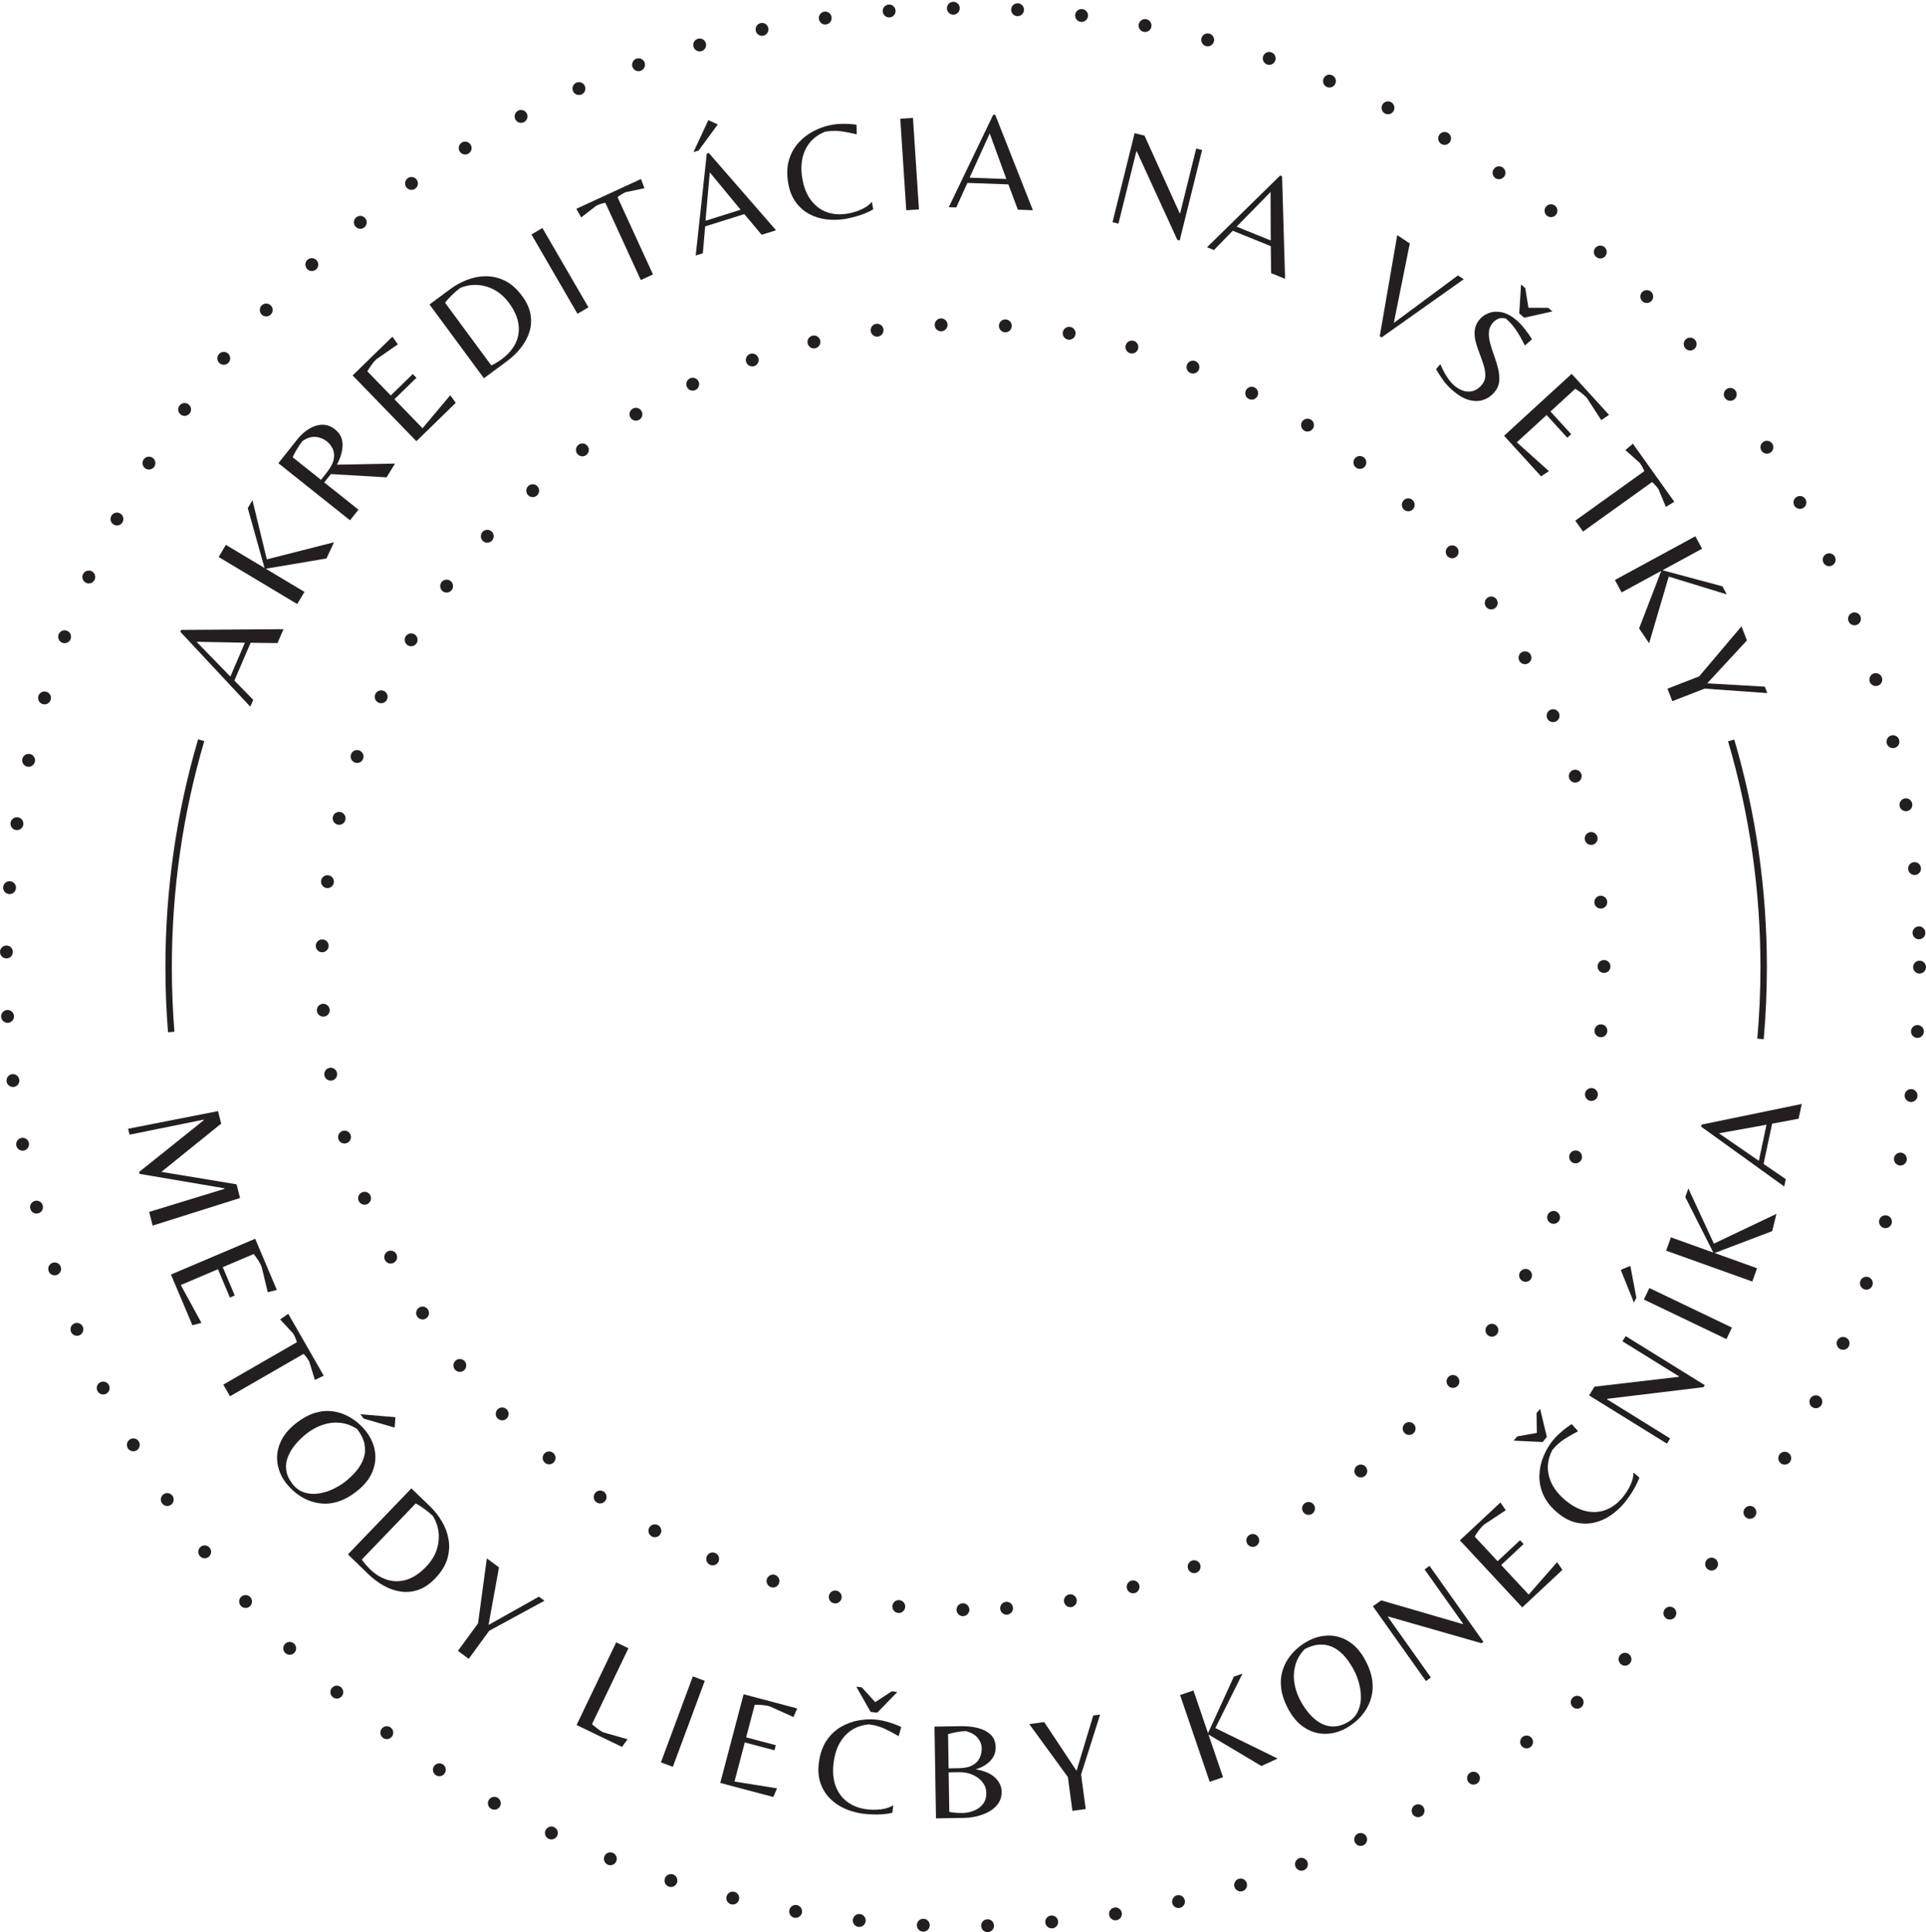 <svg width="305" height="306" viewBox="0 0 305 306" fill="none" xmlns="http://www.w3.org/2000/svg">
<path d="M39.634 111.922L28.562 100.062L28.689 99.761L44.892 99.644L43.95 101.843L39.685 101.798L37.119 107.783L40.102 110.835L39.634 111.922ZM36.483 107.151L38.779 101.787L31.123 101.644L36.483 107.151Z" fill="#231F20"/>
<path d="M51.703 88.443L42.087 90.071L48.211 93.74L47.066 95.664L34.625 88.213L35.77 86.289L41.894 89.958L39.237 80.467L39.98 79.222L42.255 88.586L52.894 85.881L51.703 88.438V88.443Z" fill="#231F20"/>
<path d="M61.212 75.599L52.395 75.083L51.347 76.405L56.763 80.717L55.429 82.401L44.083 73.364L47.025 69.653C47.615 68.909 48.257 68.327 48.954 67.908C49.647 67.49 50.349 67.275 51.057 67.27C51.759 67.26 52.431 67.51 53.057 68.01C53.867 68.659 54.269 69.48 54.248 70.475C54.233 71.47 53.933 72.511 53.352 73.598L62.556 73.415L61.217 75.599H61.212ZM50.833 75.997L51.703 74.894C52.365 74.058 52.752 73.323 52.859 72.69C52.965 72.057 52.904 71.506 52.67 71.042C52.436 70.577 52.115 70.179 51.718 69.863C51.662 69.817 51.52 69.73 51.301 69.597C51.077 69.47 50.792 69.358 50.446 69.266C50.1 69.174 49.703 69.164 49.265 69.235C48.827 69.306 48.364 69.521 47.875 69.878C47.61 70.21 47.33 70.623 47.03 71.123C46.73 71.623 46.501 72.052 46.343 72.414L50.833 75.992V75.997Z" fill="#231F20"/>
<path d="M65.941 69.878L55.842 59.458L62.138 53.324L63.004 54.533L59.608 56.891C59.303 57.187 59.043 57.488 58.83 57.789C58.616 58.09 58.397 58.432 58.173 58.81L61.879 62.632L65.366 59.238L65.946 59.835L62.459 63.229L66.913 67.822L71.306 62.591L72.171 63.8L65.941 69.873V69.878Z" fill="#231F20"/>
<path d="M76.631 59.902L68.018 48.221L71.347 45.756C72.131 45.174 73.006 44.695 73.963 44.322C74.92 43.95 75.913 43.756 76.946 43.751C77.975 43.745 78.983 43.98 79.96 44.46C80.942 44.945 81.848 45.746 82.683 46.879C83.406 47.853 83.844 48.823 84.012 49.782C84.175 50.742 84.119 51.67 83.839 52.558C83.559 53.446 83.111 54.283 82.495 55.069C81.879 55.855 81.146 56.559 80.301 57.187L76.641 59.902H76.631ZM79.497 56.85C80.448 56.146 81.156 55.329 81.624 54.401C82.093 53.472 82.256 52.461 82.113 51.374C81.971 50.288 81.472 49.155 80.601 47.976C79.934 47.073 79.166 46.384 78.305 45.914C77.44 45.445 76.544 45.184 75.608 45.133C74.671 45.083 73.765 45.236 72.884 45.598C72.472 45.904 72.034 46.282 71.561 46.741C71.092 47.2 70.731 47.603 70.482 47.95L77.796 57.865C77.995 57.789 78.26 57.656 78.585 57.457C78.911 57.258 79.217 57.059 79.497 56.85Z" fill="#231F20"/>
<path d="M91.444 49.691L84.159 37.132L85.9 36.117L93.185 48.675L91.444 49.691Z" fill="#231F20"/>
<path d="M101.477 44.353L95.862 32.111C95.628 32.157 95.394 32.213 95.17 32.284C94.946 32.355 94.701 32.452 94.437 32.575L92.034 34.432L91.265 33.07L101.507 28.35L102.057 29.809L99.069 30.437C98.804 30.559 98.57 30.682 98.371 30.809C98.173 30.932 97.98 31.07 97.791 31.223L103.406 43.465L101.477 44.353Z" fill="#231F20"/>
<path d="M109.815 24.094L112.172 19.026L113.668 19.705L110.645 23.828L109.81 24.089L109.815 24.094ZM110.171 40.469L111.927 24.323L112.243 24.226L122.892 36.468L120.617 37.183L117.868 33.907L111.668 35.856L111.301 40.112L110.171 40.469ZM111.729 34.963L117.282 33.213L112.401 27.298L111.724 34.963H111.729Z" fill="#231F20"/>
<path d="M133.928 34.657C132.894 34.836 131.876 34.861 130.879 34.744C129.881 34.626 128.965 34.336 128.125 33.881C127.285 33.422 126.572 32.794 125.992 31.988C125.412 31.182 125.02 30.182 124.816 28.983C124.582 27.599 124.628 26.37 124.954 25.298C125.279 24.226 125.804 23.308 126.516 22.537C127.229 21.772 128.048 21.154 128.98 20.69C129.906 20.226 130.848 19.914 131.795 19.751C132.243 19.674 132.716 19.629 133.215 19.618C133.714 19.608 134.182 19.618 134.62 19.644C135.053 19.674 135.394 19.71 135.638 19.761L135.674 21.272C134.839 21.073 134.025 20.915 133.23 20.797C132.436 20.68 131.566 20.705 130.634 20.863C129.168 21.471 128.13 22.425 127.524 23.721C126.918 25.017 126.761 26.528 127.051 28.242C127.295 29.687 127.763 30.855 128.461 31.753C129.153 32.651 129.998 33.274 130.986 33.616C131.978 33.958 133.052 34.029 134.218 33.83C134.982 33.703 135.72 33.473 136.432 33.152C137.145 32.83 137.695 32.437 138.076 31.968L138.28 33.157C137.878 33.402 137.42 33.626 136.906 33.825C136.392 34.024 135.877 34.193 135.358 34.336C134.839 34.473 134.366 34.581 133.938 34.657H133.928Z" fill="#231F20"/>
<path d="M143.513 33.3L142.566 18.802L144.577 18.669L145.524 33.167L143.513 33.3Z" fill="#231F20"/>
<path d="M150.248 32.81L157.282 18.179L157.608 18.189L163.569 33.294L161.187 33.208L159.69 29.202L153.195 28.967L151.434 32.856L150.253 32.815L150.248 32.81ZM153.546 28.14L159.364 28.35L156.733 21.139L153.546 28.135V28.14Z" fill="#231F20"/>
<path d="M186.445 37.994L180.036 24.007L179.95 23.987L177.115 35.422L176.178 35.188L179.675 21.093L181.248 21.486L186.802 33.749L186.888 33.769L189.428 23.527L190.365 23.762L186.812 38.091L186.45 37.999L186.445 37.994Z" fill="#231F20"/>
<path d="M191.144 39.158L202.724 27.799L203.03 27.921L203.503 44.154L201.289 43.261L201.243 38.984L195.216 36.545L192.238 39.602L191.144 39.158ZM195.832 35.897L201.233 38.081L201.207 30.406L195.832 35.897Z" fill="#231F20"/>
<path d="M218.5 53.237L221.264 37.234L223.254 38.556L220.724 51.14L230.884 43.618L231.796 44.225L218.79 53.436L218.5 53.242V53.237Z" fill="#231F20"/>
<path d="M230.065 61.866C229.413 61.305 228.858 60.698 228.41 60.039C227.962 59.386 227.631 58.856 227.413 58.458L228.085 57.677C228.197 57.927 228.354 58.258 228.558 58.677C228.762 59.095 229.011 59.514 229.316 59.948C229.617 60.381 229.953 60.754 230.319 61.07C231.052 61.698 231.806 62.014 232.579 62.019C233.358 62.019 234.045 61.672 234.641 60.973C235.013 60.54 235.201 60.06 235.211 59.529C235.221 58.998 235.135 58.432 234.951 57.83C234.763 57.228 234.549 56.61 234.3 55.983C234.05 55.355 233.842 54.722 233.684 54.094C233.521 53.462 233.475 52.849 233.552 52.247C233.623 51.645 233.882 51.084 234.33 50.563C234.702 50.129 235.186 49.798 235.786 49.573C236.382 49.343 237.064 49.308 237.817 49.456C238.576 49.604 239.37 50.038 240.2 50.752C240.653 51.145 241.101 51.625 241.533 52.191C241.971 52.757 242.327 53.273 242.612 53.727L241.477 54.717C241.07 53.885 240.632 53.11 240.159 52.385C239.685 51.66 239.12 51.017 238.469 50.451C238.016 50.328 237.619 50.339 237.278 50.481C236.937 50.624 236.636 50.844 236.382 51.14C236 51.584 235.802 52.089 235.776 52.655C235.751 53.222 235.832 53.829 236.015 54.482C236.199 55.136 236.412 55.794 236.657 56.462C236.901 57.131 237.1 57.809 237.262 58.483C237.42 59.162 237.471 59.81 237.405 60.427C237.339 61.045 237.084 61.616 236.636 62.137C236.143 62.713 235.547 63.117 234.86 63.341C234.168 63.566 233.419 63.566 232.61 63.341C231.8 63.117 230.961 62.632 230.085 61.877L230.065 61.866ZM240.586 49.634L240.872 45.052L241.538 45.623L242.042 48.741L245.178 48.752L245.84 49.323L241.386 50.318L240.586 49.634Z" fill="#231F20"/>
<path d="M238.189 69.01L248.884 59.208L254.804 65.704L253.572 66.536L251.327 63.066C251.042 62.754 250.752 62.484 250.457 62.259C250.161 62.035 249.831 61.805 249.459 61.57L245.534 65.168L248.813 68.766L248.197 69.327L244.918 65.729L240.2 70.052L245.28 74.614L244.048 75.445L238.184 69.016L238.189 69.01Z" fill="#231F20"/>
<path d="M249.459 82.457L260.388 74.619C260.302 74.394 260.2 74.18 260.088 73.971C259.976 73.761 259.833 73.542 259.665 73.302L257.395 71.287L258.581 70.271L265.138 79.462L263.809 80.278L262.628 77.456C262.46 77.216 262.292 77.012 262.134 76.839C261.976 76.665 261.803 76.502 261.62 76.344L250.691 84.182L249.454 82.452L249.459 82.457Z" fill="#231F20"/>
<path d="M259.564 99.532L263.076 90.413L256.799 93.822L255.736 91.852L268.477 84.932L269.541 86.902L263.269 90.311L272.768 92.862L273.455 94.138L264.262 91.321L261.152 101.869L259.569 99.537L259.564 99.532Z" fill="#231F20"/>
<path d="M264.058 109.069L269.077 107.12L275.781 99.195L276.642 101.425L270.35 108.222L279.472 108.748L279.869 109.768L269.948 109.059L264.827 111.049L264.058 109.064V109.069Z" fill="#231F20"/>
<path d="M20.28 178.766L34.523 175.97L35.027 177.95L25.559 185.594L37.465 187.564L38.015 189.733L24.174 194.101L23.624 191.932L35.551 188.278L35.531 188.191L22.102 185.91L22.026 185.614L32.273 177.409L32.253 177.322L20.524 179.7L20.285 178.766H20.28Z" fill="#231F20"/>
<path d="M27.071 201.852L40.412 196.183L43.838 204.286L42.403 204.659L41.436 200.638C41.273 200.245 41.084 199.898 40.886 199.587C40.687 199.275 40.443 198.949 40.173 198.602L35.276 200.684L37.175 205.169L36.411 205.496L34.513 201.01L28.628 203.511L31.901 209.507L30.466 209.879L27.076 201.857L27.071 201.852Z" fill="#231F20"/>
<path d="M35.363 219.284L47.015 212.569C46.949 212.334 46.872 212.109 46.781 211.895C46.689 211.676 46.572 211.441 46.424 211.191L44.363 208.961L45.645 208.068L51.265 217.866L49.865 218.544L48.969 215.62C48.822 215.365 48.679 215.146 48.537 214.957C48.394 214.768 48.241 214.589 48.074 214.416L36.422 221.132L35.363 219.284Z" fill="#231F20"/>
<path d="M45.309 234.894C44.571 233.93 44.118 232.889 43.945 231.766C43.772 230.644 43.93 229.526 44.413 228.414C44.897 227.301 45.747 226.28 46.959 225.342C47.906 224.612 48.832 224.101 49.733 223.811C50.634 223.52 51.494 223.407 52.304 223.474C53.118 223.54 53.877 223.729 54.589 224.04C55.297 224.352 55.938 224.744 56.513 225.214C57.089 225.683 57.577 226.189 57.989 226.719C58.738 227.694 59.201 228.74 59.374 229.858C59.552 230.975 59.4 232.088 58.926 233.195C58.453 234.302 57.603 235.323 56.391 236.257C55.444 236.987 54.518 237.497 53.617 237.788C52.716 238.079 51.856 238.191 51.031 238.125C50.206 238.058 49.438 237.869 48.725 237.563C48.012 237.257 47.366 236.869 46.791 236.395C46.215 235.925 45.727 235.42 45.315 234.889L45.309 234.894ZM46.266 234.956C46.801 235.65 47.422 236.114 48.14 236.349C48.857 236.583 49.596 236.65 50.364 236.543C51.133 236.435 51.886 236.221 52.619 235.884C53.352 235.548 54.004 235.16 54.574 234.726C55.292 234.175 55.913 233.578 56.447 232.935C56.977 232.297 57.358 231.623 57.593 230.919C57.827 230.215 57.867 229.48 57.725 228.715C57.577 227.949 57.19 227.158 56.559 226.332C55.699 225.76 54.798 225.428 53.861 225.336C52.925 225.245 52.013 225.352 51.117 225.653C50.222 225.954 49.397 226.398 48.633 226.985C47.926 227.531 47.31 228.123 46.781 228.761C46.251 229.398 45.849 230.062 45.584 230.751C45.32 231.435 45.233 232.134 45.33 232.843C45.426 233.552 45.737 234.256 46.272 234.95L46.266 234.956ZM57.058 223.974L62.617 224.448L62.495 226.092L57.593 224.668L57.058 223.974Z" fill="#231F20"/>
<path d="M55.093 246.177L65.147 235.716L68.124 238.594C68.827 239.273 69.443 240.059 69.972 240.941C70.502 241.824 70.853 242.779 71.031 243.794C71.209 244.81 71.143 245.845 70.832 246.892C70.522 247.943 69.881 248.974 68.908 249.984C68.068 250.857 67.188 251.459 66.272 251.78C65.355 252.102 64.434 252.199 63.513 252.071C62.591 251.944 61.695 251.637 60.82 251.158C59.944 250.678 59.13 250.071 58.371 249.341L55.093 246.172V246.177ZM58.575 248.504C59.425 249.326 60.346 249.892 61.339 250.198C62.331 250.505 63.35 250.499 64.398 250.178C65.447 249.856 66.475 249.173 67.488 248.116C68.267 247.305 68.817 246.432 69.132 245.504C69.448 244.57 69.555 243.641 69.453 242.702C69.346 241.768 69.046 240.896 68.547 240.089C68.18 239.732 67.732 239.36 67.203 238.972C66.674 238.584 66.216 238.293 65.834 238.104L57.297 246.983C57.404 247.167 57.582 247.407 57.827 247.693C58.071 247.979 58.325 248.249 58.575 248.494V248.504Z" fill="#231F20"/>
<path d="M72.513 261.456L75.699 257.103L77.094 246.81L79.018 248.223L77.364 257.348L85.335 252.867L86.216 253.515L77.471 258.271L74.223 262.711L72.513 261.45V261.456Z" fill="#231F20"/>
<path d="M91.306 273.198L97.582 260.103L99.517 261.037L93.749 273.06C94.045 273.315 94.35 273.565 94.666 273.805C94.981 274.045 95.261 274.223 95.511 274.346L99.374 275.453L98.504 276.663L91.301 273.193L91.306 273.198Z" fill="#231F20"/>
<path d="M104.663 279.112L109.718 265.497L111.606 266.201L106.552 279.816L104.663 279.112Z" fill="#231F20"/>
<path d="M114.06 282.368L117.756 268.324L126.241 270.57L125.656 271.937L121.894 270.238C121.487 270.131 121.095 270.059 120.728 270.029C120.357 269.998 119.955 269.988 119.517 269.993L118.158 275.147L122.856 276.392L122.642 277.199L117.944 275.953L116.315 282.148L123.05 283.225L122.464 284.593L114.06 282.368Z" fill="#231F20"/>
<path d="M136.732 287.251C135.689 287.114 134.712 286.843 133.79 286.44C132.869 286.037 132.08 285.486 131.408 284.802C130.736 284.118 130.242 283.307 129.922 282.363C129.601 281.424 129.519 280.347 129.677 279.143C129.855 277.75 130.263 276.591 130.889 275.662C131.515 274.734 132.283 274.009 133.19 273.483C134.096 272.958 135.063 272.611 136.081 272.442C137.099 272.274 138.092 272.249 139.049 272.376C139.497 272.432 139.965 272.534 140.443 272.667C140.927 272.805 141.37 272.948 141.777 273.106C142.184 273.264 142.495 273.397 142.719 273.514L142.311 274.963C141.573 274.53 140.84 274.137 140.112 273.795C139.385 273.453 138.55 273.218 137.608 273.091C136.03 273.239 134.757 273.846 133.795 274.907C132.833 275.969 132.243 277.362 132.019 279.092C131.83 280.541 131.937 281.801 132.334 282.863C132.736 283.924 133.358 284.766 134.203 285.384C135.048 286.001 136.061 286.389 137.231 286.542C138 286.644 138.769 286.644 139.547 286.542C140.326 286.445 140.963 286.226 141.461 285.894L141.309 287.093C140.851 287.211 140.347 287.287 139.802 287.328C139.252 287.369 138.713 287.379 138.173 287.359C137.633 287.338 137.155 287.302 136.722 287.246L136.732 287.251ZM137.868 271.116L135.602 267.125L136.473 267.237L138.601 269.569L141.227 267.855L142.098 267.967L138.916 271.248L137.873 271.116H137.868Z" fill="#231F20"/>
<path d="M148.221 287.971L147.987 273.448L152.126 273.381C153.19 273.366 154.136 273.468 154.966 273.698C155.796 273.927 156.448 274.285 156.931 274.775C157.415 275.264 157.659 275.912 157.674 276.714C157.69 277.52 157.415 278.224 156.855 278.837C156.295 279.444 155.521 279.903 154.534 280.214C155.923 280.454 156.951 280.903 157.608 281.556C158.27 282.21 158.606 282.934 158.616 283.725C158.626 284.47 158.443 285.108 158.066 285.644C157.69 286.175 157.196 286.603 156.585 286.93C155.979 287.257 155.333 287.496 154.661 287.655C153.984 287.813 153.353 287.894 152.772 287.905L148.221 287.981V287.971ZM150.217 280.061L151.795 280.036C152.757 280.02 153.505 279.857 154.04 279.551C154.574 279.245 154.946 278.847 155.16 278.357C155.373 277.867 155.47 277.372 155.465 276.862C155.455 276.305 155.256 275.78 154.869 275.28C154.483 274.78 153.846 274.407 152.971 274.157C152.564 274.162 152.08 274.213 151.53 274.31C150.975 274.407 150.512 274.519 150.135 274.642L150.222 280.061H150.217ZM152.324 287.139C152.996 287.129 153.627 287.006 154.223 286.767C154.819 286.532 155.297 286.175 155.664 285.7C156.03 285.226 156.203 284.639 156.193 283.934C156.183 283.322 155.984 282.766 155.597 282.266C155.211 281.766 154.691 281.373 154.045 281.082C153.398 280.791 152.681 280.653 151.892 280.669L150.227 280.694L150.329 286.945C150.532 287.001 150.833 287.047 151.22 287.083C151.607 287.119 151.978 287.134 152.324 287.129V287.139Z" fill="#231F20"/>
<path d="M169.825 286.782L169.107 281.434L162.994 273.045L165.361 272.728L170.482 280.454L173.129 271.687L174.213 271.539L171.2 281.046L171.933 286.506L169.83 286.787L169.825 286.782Z" fill="#231F20"/>
<path d="M199.757 279.684L191.368 274.698L193.679 281.465L191.566 282.189L186.878 268.447L188.99 267.722L191.301 274.489L195.394 265.528L196.763 265.058L192.462 273.677L202.322 278.505L199.762 279.684H199.757Z" fill="#231F20"/>
<path d="M212.951 273.815C211.872 274.366 210.767 274.621 209.632 274.586C208.497 274.55 207.433 274.193 206.43 273.509C205.432 272.83 204.582 271.805 203.885 270.437C203.34 269.37 203.009 268.365 202.892 267.421C202.775 266.482 202.821 265.615 203.035 264.824C203.249 264.033 203.569 263.318 204.007 262.675C204.445 262.032 204.944 261.476 205.514 260.996C206.084 260.517 206.664 260.124 207.26 259.823C208.354 259.266 209.464 259.001 210.594 259.032C211.724 259.062 212.788 259.414 213.781 260.088C214.778 260.762 215.623 261.782 216.321 263.15C216.865 264.216 217.196 265.227 217.313 266.166C217.43 267.105 217.379 267.977 217.166 268.778C216.952 269.58 216.626 270.304 216.193 270.947C215.761 271.59 215.262 272.157 214.692 272.636C214.122 273.116 213.541 273.509 212.946 273.81L212.951 273.815ZM213.19 272.881C213.969 272.483 214.539 271.953 214.9 271.294C215.262 270.636 215.46 269.916 215.501 269.141C215.542 268.365 215.465 267.584 215.267 266.798C215.074 266.013 214.814 265.298 214.488 264.66C214.076 263.854 213.607 263.129 213.078 262.486C212.549 261.849 211.958 261.348 211.312 260.986C210.665 260.629 209.953 260.45 209.174 260.455C208.395 260.461 207.545 260.695 206.623 261.165C205.906 261.91 205.412 262.736 205.152 263.64C204.893 264.543 204.827 265.467 204.959 266.4C205.091 267.334 205.371 268.232 205.809 269.095C206.211 269.891 206.679 270.605 207.209 271.248C207.738 271.886 208.313 272.402 208.94 272.789C209.561 273.177 210.233 273.392 210.945 273.427C211.658 273.463 212.406 273.284 213.19 272.886V272.881Z" fill="#231F20"/>
<path d="M234.615 260.246L219.853 256.016L219.782 256.067L226.593 265.671L225.809 266.232L217.41 254.393L218.728 253.454L231.627 257.21L231.699 257.159L225.595 248.555L226.379 247.994L234.916 260.027L234.61 260.241L234.615 260.246Z" fill="#231F20"/>
<path d="M241.07 254.577L231.189 243.952L237.608 237.951L238.448 239.176L235.007 241.462C234.697 241.753 234.432 242.044 234.208 242.34C233.984 242.636 233.76 242.972 233.531 243.35L237.16 247.249L240.714 243.927L241.279 244.534L237.725 247.856L242.083 252.541L246.583 247.402L247.423 248.627L241.065 254.566L241.07 254.577Z" fill="#231F20"/>
<path d="M244.282 228.378L239.706 228.163L240.266 227.49L243.371 226.934L243.33 223.79L243.89 223.117L244.959 227.566L244.287 228.378H244.282ZM257.283 237.961C256.611 238.773 255.858 239.456 255.028 240.018C254.193 240.579 253.307 240.962 252.376 241.161C251.444 241.36 250.492 241.35 249.525 241.115C248.563 240.885 247.611 240.38 246.68 239.604C245.6 238.706 244.837 237.747 244.389 236.716C243.941 235.69 243.737 234.649 243.778 233.603C243.819 232.557 244.043 231.552 244.445 230.598C244.847 229.638 245.356 228.791 245.972 228.046C246.262 227.699 246.593 227.352 246.965 227.02C247.336 226.684 247.698 226.388 248.049 226.122C248.4 225.862 248.68 225.668 248.899 225.546L249.907 226.668C249.143 227.061 248.426 227.475 247.744 227.908C247.061 228.342 246.42 228.924 245.814 229.654C245.097 231.072 244.929 232.47 245.31 233.853C245.692 235.236 246.552 236.481 247.886 237.594C249.011 238.528 250.126 239.109 251.236 239.339C252.345 239.569 253.389 239.487 254.361 239.099C255.333 238.711 256.199 238.063 256.952 237.15C257.446 236.553 257.858 235.9 258.194 235.185C258.525 234.476 258.688 233.818 258.673 233.215L259.599 233.986C259.456 234.435 259.253 234.905 258.993 235.389C258.734 235.874 258.454 236.339 258.153 236.782C257.853 237.226 257.563 237.614 257.283 237.956V237.961Z" fill="#231F20"/>
<path d="M269.775 219.687L254.529 221.535L254.483 221.611L264.481 227.811L263.972 228.633L251.648 220.994L252.498 219.611L265.84 218.054L265.885 217.978L256.932 212.426L257.441 211.604L269.968 219.371L269.775 219.687Z" fill="#231F20"/>
<path d="M258.754 206.302L256.662 201.117L258.179 200.48L259.131 205.506L258.754 206.297V206.302ZM273.399 212.074L260.322 205.812L261.192 203.99L274.269 210.252L273.399 212.074Z" fill="#231F20"/>
<path d="M280.643 194.979L271.526 198.444L278.245 200.852L277.492 202.96L263.849 198.071L264.603 195.963L271.322 198.372L266.878 189.58L267.367 188.217L271.409 196.959L281.32 192.238L280.643 194.979Z" fill="#231F20"/>
<path d="M282.546 187.906L269.388 178.429L269.454 178.108L285.326 174.837L284.827 177.174L280.632 177.96L279.278 184.334L282.796 186.747L282.551 187.906H282.546ZM278.53 183.839L279.742 178.128L272.203 179.481L278.525 183.839H278.53Z" fill="#231F20"/>
<path d="M151.474 254.934C151.474 254.373 151.927 253.913 152.493 253.913C153.052 253.913 153.506 254.373 153.506 254.934C153.506 255.501 153.052 255.955 152.493 255.955C151.927 255.955 151.474 255.501 151.474 254.934ZM158.387 254.771C158.346 254.209 158.774 253.725 159.334 253.684C159.894 253.648 160.378 254.072 160.418 254.633C160.454 255.194 160.031 255.684 159.471 255.72C159.471 255.72 159.421 255.72 159.4 255.72C158.866 255.72 158.423 255.307 158.387 254.766V254.771ZM142.23 255.449C141.67 255.393 141.263 254.893 141.319 254.332C141.375 253.771 141.869 253.362 142.429 253.418C142.989 253.475 143.396 253.97 143.345 254.531C143.289 255.057 142.846 255.455 142.332 255.455C142.297 255.455 142.261 255.455 142.23 255.455V255.449ZM168.502 253.684C168.405 253.128 168.782 252.597 169.337 252.505C169.886 252.413 170.411 252.786 170.507 253.342C170.599 253.898 170.227 254.424 169.673 254.521C169.617 254.531 169.561 254.531 169.499 254.531C169.016 254.531 168.583 254.179 168.502 253.684ZM132.07 253.919C131.515 253.806 131.159 253.265 131.271 252.714C131.383 252.163 131.922 251.806 132.472 251.918C133.022 252.03 133.378 252.566 133.271 253.117C133.169 253.602 132.747 253.939 132.268 253.939C132.202 253.939 132.136 253.929 132.07 253.919ZM178.453 251.581C178.306 251.035 178.627 250.474 179.166 250.326C179.711 250.178 180.271 250.5 180.418 251.04C180.566 251.586 180.25 252.148 179.706 252.296C179.614 252.321 179.528 252.332 179.436 252.332C178.988 252.332 178.581 252.036 178.453 251.581ZM122.113 251.372C121.574 251.204 121.273 250.632 121.441 250.091C121.604 249.555 122.174 249.254 122.714 249.418C123.248 249.586 123.549 250.158 123.386 250.693C123.248 251.132 122.846 251.418 122.413 251.418C122.312 251.418 122.21 251.403 122.113 251.372ZM188.151 248.484C187.947 247.958 188.207 247.371 188.731 247.167C189.255 246.963 189.846 247.223 190.049 247.749C190.253 248.275 189.993 248.867 189.464 249.071C189.347 249.117 189.22 249.137 189.097 249.137C188.69 249.137 188.303 248.887 188.151 248.484ZM112.462 247.831C111.943 247.606 111.698 247.009 111.922 246.489C112.141 245.968 112.737 245.728 113.256 245.948C113.775 246.167 114.014 246.769 113.795 247.285C113.633 247.678 113.256 247.907 112.859 247.907C112.727 247.907 112.589 247.882 112.462 247.831ZM197.481 244.427C197.227 243.922 197.43 243.309 197.929 243.054C198.433 242.799 199.044 242.998 199.299 243.503C199.553 244.003 199.355 244.621 198.851 244.876C198.703 244.947 198.545 244.983 198.392 244.983C198.021 244.983 197.665 244.779 197.481 244.427ZM103.213 243.33C102.719 243.059 102.541 242.437 102.81 241.942C103.08 241.452 103.701 241.268 104.195 241.539C104.689 241.814 104.867 242.432 104.597 242.927C104.409 243.263 104.063 243.457 103.701 243.457C103.538 243.457 103.37 243.417 103.213 243.33ZM206.364 239.446C206.059 238.972 206.196 238.339 206.669 238.038C207.143 237.732 207.774 237.87 208.074 238.344C208.38 238.819 208.242 239.452 207.769 239.753C207.601 239.865 207.407 239.916 207.219 239.916C206.883 239.916 206.557 239.747 206.364 239.446ZM94.462 237.926C93.999 237.604 93.882 236.971 94.203 236.507C94.518 236.043 95.154 235.925 95.618 236.242C96.081 236.563 96.198 237.201 95.877 237.66C95.684 237.951 95.363 238.104 95.043 238.104C94.839 238.104 94.64 238.048 94.462 237.926ZM214.702 233.603C214.351 233.159 214.427 232.516 214.865 232.169C215.308 231.817 215.949 231.894 216.295 232.333C216.647 232.777 216.57 233.415 216.132 233.767C215.944 233.915 215.72 233.986 215.501 233.986C215.201 233.986 214.901 233.853 214.702 233.603ZM86.297 231.669C85.87 231.307 85.814 230.664 86.175 230.235C86.542 229.802 87.183 229.751 87.611 230.113C88.043 230.475 88.094 231.123 87.733 231.552C87.529 231.792 87.244 231.914 86.954 231.914C86.72 231.914 86.491 231.833 86.297 231.669ZM222.419 226.949C222.022 226.546 222.032 225.903 222.439 225.51C222.842 225.117 223.488 225.127 223.88 225.53C224.272 225.934 224.262 226.582 223.855 226.975C223.656 227.163 223.401 227.26 223.147 227.26C222.882 227.26 222.618 227.158 222.419 226.949ZM78.794 224.632C78.402 224.229 78.412 223.581 78.814 223.188C79.222 222.8 79.863 222.811 80.255 223.214C80.647 223.622 80.637 224.265 80.235 224.658C80.036 224.847 79.782 224.944 79.522 224.944C79.257 224.944 78.993 224.842 78.794 224.632ZM229.434 219.565C229.006 219.203 228.95 218.56 229.311 218.126C229.678 217.697 230.319 217.641 230.747 218.009C231.174 218.371 231.23 219.014 230.869 219.443C230.665 219.682 230.38 219.805 230.09 219.805C229.856 219.805 229.627 219.728 229.434 219.565ZM72.024 216.886C71.673 216.442 71.749 215.799 72.192 215.447C72.63 215.1 73.271 215.176 73.622 215.615C73.968 216.059 73.892 216.702 73.454 217.049C73.266 217.197 73.047 217.269 72.823 217.269C72.523 217.269 72.228 217.136 72.024 216.886ZM235.685 211.512C235.221 211.196 235.099 210.563 235.42 210.094C235.741 209.629 236.372 209.512 236.835 209.834C237.298 210.15 237.415 210.783 237.1 211.252C236.901 211.538 236.58 211.696 236.26 211.696C236.061 211.696 235.858 211.635 235.685 211.512ZM66.058 208.497C65.758 208.022 65.895 207.389 66.368 207.083C66.842 206.782 67.473 206.92 67.773 207.394C68.079 207.869 67.941 208.502 67.468 208.803C67.295 208.915 67.107 208.966 66.918 208.966C66.582 208.966 66.251 208.798 66.058 208.497ZM241.101 202.878C240.607 202.608 240.424 201.985 240.693 201.495C240.968 201 241.584 200.816 242.078 201.087C242.572 201.357 242.75 201.98 242.48 202.475C242.297 202.812 241.946 203.006 241.589 203.006C241.421 203.006 241.253 202.965 241.101 202.878ZM60.962 199.551C60.708 199.046 60.907 198.433 61.41 198.178C61.909 197.923 62.525 198.127 62.78 198.627C63.034 199.133 62.831 199.745 62.332 200C62.184 200.077 62.026 200.112 61.869 200.112C61.497 200.112 61.141 199.903 60.962 199.551ZM245.626 193.744C245.107 193.524 244.868 192.922 245.086 192.407C245.305 191.886 245.901 191.641 246.42 191.861C246.934 192.08 247.179 192.682 246.96 193.203C246.797 193.591 246.42 193.82 246.023 193.82C245.891 193.82 245.753 193.795 245.626 193.744ZM56.783 190.136C56.585 189.61 56.844 189.018 57.369 188.819C57.893 188.615 58.483 188.875 58.687 189.401C58.886 189.927 58.626 190.519 58.102 190.723C57.98 190.769 57.857 190.789 57.735 190.789C57.328 190.789 56.941 190.544 56.783 190.136ZM249.21 184.196C248.675 184.028 248.37 183.456 248.538 182.92C248.701 182.379 249.271 182.078 249.81 182.247C250.35 182.41 250.65 182.981 250.482 183.522C250.35 183.961 249.943 184.242 249.51 184.242C249.413 184.242 249.311 184.227 249.21 184.196ZM53.576 180.353C53.429 179.807 53.749 179.246 54.289 179.098C54.834 178.95 55.394 179.266 55.541 179.812C55.689 180.358 55.368 180.915 54.829 181.068C54.737 181.088 54.645 181.104 54.559 181.104C54.111 181.104 53.699 180.802 53.576 180.353ZM251.816 174.337C251.266 174.225 250.91 173.689 251.017 173.133C251.129 172.581 251.663 172.224 252.218 172.337C252.768 172.449 253.124 172.985 253.012 173.536C252.915 174.021 252.493 174.357 252.02 174.357C251.948 174.357 251.882 174.357 251.816 174.337ZM51.367 170.29C51.276 169.734 51.647 169.208 52.202 169.117C52.757 169.02 53.281 169.397 53.378 169.953C53.469 170.51 53.093 171.035 52.543 171.127C52.482 171.137 52.426 171.142 52.37 171.142C51.881 171.142 51.454 170.79 51.367 170.29ZM253.419 164.264C252.859 164.207 252.452 163.712 252.503 163.151C252.559 162.59 253.058 162.176 253.618 162.233C254.178 162.289 254.585 162.789 254.529 163.35C254.478 163.876 254.035 164.269 253.521 164.269C253.486 164.269 253.45 164.269 253.419 164.264ZM50.176 160.059C50.14 159.497 50.568 159.013 51.128 158.972C51.688 158.936 52.171 159.36 52.212 159.926C52.248 160.487 51.82 160.972 51.26 161.008C51.26 161.008 51.214 161.008 51.194 161.008C50.66 161.008 50.217 160.594 50.176 160.054V160.059ZM252.992 153.062C252.992 152.501 253.445 152.042 254.01 152.042C254.57 152.042 255.028 152.501 255.028 153.062C255.028 153.629 254.575 154.083 254.01 154.083C253.45 154.083 252.992 153.629 252.992 153.062ZM50.99 150.812C50.431 150.797 49.988 150.322 50.008 149.761C50.023 149.199 50.497 148.755 51.057 148.776C51.622 148.791 52.059 149.266 52.044 149.827C52.024 150.378 51.571 150.812 51.026 150.812H50.99ZM252.488 142.979C252.432 142.418 252.839 141.917 253.399 141.861C253.959 141.81 254.458 142.218 254.514 142.78C254.57 143.336 254.158 143.836 253.603 143.892C253.567 143.897 253.531 143.897 253.496 143.897C252.982 143.897 252.539 143.51 252.488 142.979ZM51.724 140.642C51.169 140.57 50.777 140.055 50.848 139.493C50.924 138.937 51.433 138.544 51.993 138.621C52.548 138.692 52.94 139.208 52.869 139.764C52.803 140.279 52.365 140.652 51.861 140.652C51.815 140.652 51.769 140.652 51.724 140.642ZM250.981 132.997C250.869 132.446 251.225 131.905 251.775 131.793C252.325 131.686 252.865 132.043 252.977 132.594C253.089 133.145 252.732 133.681 252.182 133.793C252.111 133.809 252.045 133.814 251.979 133.814C251.5 133.814 251.078 133.482 250.981 132.997ZM53.469 130.594C52.92 130.466 52.584 129.915 52.711 129.364H52.716C52.843 128.818 53.393 128.481 53.938 128.609C54.482 128.736 54.824 129.287 54.696 129.839C54.584 130.308 54.167 130.624 53.704 130.624C53.627 130.624 53.546 130.614 53.469 130.594ZM248.482 123.22C248.314 122.679 248.614 122.107 249.149 121.944C249.688 121.776 250.258 122.077 250.426 122.613C250.589 123.154 250.294 123.725 249.754 123.888C249.653 123.924 249.551 123.939 249.449 123.939C249.016 123.939 248.614 123.659 248.482 123.22ZM56.213 120.77C55.684 120.587 55.404 120.005 55.587 119.474C55.77 118.938 56.351 118.658 56.88 118.847C57.409 119.03 57.694 119.612 57.511 120.143C57.364 120.566 56.972 120.832 56.549 120.827C56.437 120.827 56.325 120.811 56.213 120.77ZM245.01 113.744C244.786 113.223 245.03 112.626 245.545 112.402C246.064 112.182 246.659 112.422 246.883 112.942C247.102 113.463 246.863 114.06 246.344 114.285C246.211 114.336 246.079 114.361 245.947 114.361C245.55 114.361 245.173 114.131 245.01 113.744ZM59.934 111.279C59.42 111.039 59.201 110.432 59.441 109.921C59.675 109.411 60.28 109.192 60.789 109.426C61.298 109.661 61.522 110.268 61.283 110.784C61.11 111.156 60.744 111.371 60.362 111.371C60.219 111.371 60.072 111.34 59.934 111.279ZM240.602 104.665C240.332 104.17 240.515 103.548 241.004 103.277C241.498 103.007 242.119 103.185 242.389 103.68C242.658 104.175 242.48 104.793 241.986 105.063C241.834 105.15 241.661 105.191 241.498 105.191C241.136 105.191 240.79 105.002 240.602 104.665ZM64.587 102.206C64.103 101.92 63.94 101.292 64.231 100.807C64.516 100.323 65.142 100.164 65.625 100.45C66.109 100.736 66.267 101.364 65.982 101.848C65.788 102.17 65.452 102.349 65.101 102.349C64.928 102.349 64.75 102.303 64.587 102.206ZM235.313 96.072C234.992 95.608 235.109 94.975 235.573 94.653C236.036 94.332 236.672 94.449 236.988 94.913C237.308 95.378 237.191 96.016 236.728 96.332C236.55 96.455 236.351 96.516 236.153 96.516C235.827 96.516 235.511 96.363 235.313 96.072ZM70.12 93.648C69.672 93.311 69.575 92.673 69.906 92.219C70.242 91.765 70.879 91.668 71.332 92.005C71.785 92.336 71.881 92.979 71.545 93.434C71.347 93.704 71.036 93.847 70.726 93.847C70.517 93.847 70.303 93.781 70.12 93.648ZM229.189 88.055C228.828 87.626 228.879 86.978 229.306 86.616C229.739 86.249 230.38 86.305 230.747 86.733C231.108 87.162 231.057 87.81 230.625 88.172C230.436 88.336 230.202 88.417 229.968 88.417C229.678 88.417 229.393 88.29 229.189 88.055ZM76.483 85.687C76.066 85.31 76.035 84.662 76.412 84.243C76.788 83.825 77.43 83.794 77.847 84.172C78.265 84.549 78.3 85.197 77.918 85.611C77.72 85.835 77.445 85.948 77.165 85.948C76.921 85.948 76.677 85.861 76.483 85.687ZM222.302 80.686C221.9 80.293 221.89 79.65 222.276 79.242C222.668 78.834 223.315 78.824 223.717 79.217C224.119 79.609 224.134 80.252 223.743 80.661C223.544 80.87 223.274 80.972 223.01 80.972C222.755 80.972 222.5 80.875 222.302 80.686ZM83.605 78.4C83.228 77.982 83.258 77.334 83.676 76.956C84.088 76.578 84.734 76.609 85.111 77.027C85.488 77.446 85.457 78.089 85.04 78.466C84.847 78.645 84.602 78.732 84.358 78.732C84.083 78.732 83.803 78.62 83.605 78.4ZM214.717 74.042C214.274 73.69 214.203 73.047 214.549 72.608C214.895 72.164 215.537 72.088 215.98 72.44C216.423 72.787 216.494 73.43 216.148 73.874C215.949 74.129 215.649 74.261 215.348 74.261C215.13 74.261 214.906 74.19 214.717 74.042ZM91.408 71.858C91.077 71.404 91.174 70.766 91.627 70.429H91.622C92.075 70.092 92.716 70.189 93.047 70.644C93.383 71.098 93.286 71.736 92.833 72.072C92.65 72.205 92.441 72.271 92.233 72.271C91.917 72.271 91.612 72.129 91.408 71.858ZM206.512 68.184C206.033 67.883 205.896 67.25 206.201 66.775C206.501 66.301 207.133 66.163 207.606 66.464C208.079 66.77 208.217 67.398 207.917 67.878C207.723 68.179 207.392 68.347 207.056 68.347C206.868 68.347 206.68 68.296 206.512 68.184ZM99.828 66.127C99.542 65.642 99.7 65.02 100.184 64.729C100.667 64.443 101.294 64.602 101.579 65.086C101.869 65.571 101.706 66.199 101.222 66.484C101.059 66.582 100.881 66.627 100.703 66.627C100.357 66.627 100.021 66.449 99.828 66.127ZM197.756 63.183C197.257 62.933 197.059 62.315 197.308 61.815C197.563 61.31 198.174 61.111 198.678 61.361C199.181 61.616 199.38 62.229 199.125 62.734C198.947 63.091 198.591 63.295 198.219 63.295C198.062 63.295 197.904 63.259 197.756 63.183ZM108.776 61.274C108.542 60.764 108.761 60.157 109.27 59.922C109.779 59.682 110.385 59.902 110.624 60.412C110.858 60.927 110.639 61.535 110.13 61.769C109.993 61.836 109.845 61.866 109.703 61.866C109.316 61.866 108.949 61.647 108.776 61.274ZM188.553 59.09C188.028 58.886 187.764 58.299 187.967 57.774C188.166 57.243 188.756 56.983 189.281 57.187C189.81 57.386 190.07 57.978 189.866 58.503C189.713 58.912 189.326 59.157 188.919 59.157C188.797 59.157 188.67 59.136 188.553 59.09ZM118.168 57.345C117.98 56.814 118.265 56.233 118.794 56.049C119.324 55.865 119.904 56.146 120.087 56.676C120.276 57.212 119.996 57.789 119.461 57.978C119.354 58.014 119.242 58.034 119.13 58.034C118.708 58.034 118.311 57.769 118.168 57.345ZM178.983 55.947C178.438 55.799 178.117 55.237 178.265 54.697C178.413 54.151 178.973 53.829 179.517 53.977C180.057 54.125 180.378 54.686 180.23 55.232C180.108 55.687 179.695 55.983 179.248 55.983C179.161 55.983 179.069 55.972 178.983 55.947ZM127.901 54.39C127.774 53.839 128.11 53.293 128.659 53.16C129.204 53.028 129.754 53.37 129.886 53.916C130.013 54.467 129.677 55.018 129.128 55.146C129.051 55.166 128.97 55.176 128.894 55.176C128.43 55.176 128.013 54.86 127.901 54.39ZM169.143 53.788C168.588 53.696 168.217 53.171 168.308 52.614C168.4 52.058 168.924 51.681 169.479 51.773C170.034 51.864 170.406 52.39 170.314 52.946C170.232 53.446 169.8 53.803 169.311 53.803C169.255 53.803 169.199 53.798 169.143 53.788ZM137.888 52.431C137.812 51.87 138.204 51.359 138.759 51.283C139.319 51.206 139.833 51.599 139.904 52.16C139.98 52.717 139.588 53.232 139.034 53.309C138.988 53.314 138.942 53.314 138.896 53.314C138.392 53.314 137.954 52.941 137.888 52.431ZM159.141 52.625C158.576 52.589 158.153 52.104 158.189 51.543C158.224 50.981 158.713 50.553 159.273 50.589C159.833 50.629 160.26 51.114 160.22 51.676C160.184 52.217 159.741 52.63 159.207 52.63C159.207 52.63 159.161 52.63 159.141 52.63V52.625ZM148.018 51.482C147.998 50.92 148.435 50.446 149.001 50.425C149.56 50.41 150.034 50.849 150.049 51.415C150.07 51.977 149.632 52.451 149.067 52.467H149.031C148.486 52.467 148.033 52.033 148.018 51.482Z" fill="#231F20"/>
<path d="M155.374 305.005C155.358 304.444 155.801 303.974 156.366 303.959C156.926 303.944 157.394 304.387 157.41 304.954C157.425 305.515 156.982 305.985 156.417 306H156.392C155.842 306 155.389 305.561 155.374 305.005ZM146.175 305.918C145.61 305.898 145.178 305.423 145.198 304.857C145.218 304.296 145.697 303.857 146.257 303.882C146.817 303.903 147.254 304.377 147.234 304.939C147.209 305.49 146.761 305.923 146.216 305.923C146.216 305.923 146.191 305.923 146.175 305.923V305.918ZM165.534 304.474C165.483 303.913 165.895 303.418 166.455 303.367C167.015 303.316 167.509 303.729 167.56 304.29C167.616 304.852 167.204 305.347 166.644 305.398C166.608 305.398 166.577 305.398 166.547 305.398C166.028 305.398 165.585 305 165.534 304.469V304.474ZM135.959 305.163C135.399 305.102 134.997 304.597 135.058 304.035C135.119 303.474 135.618 303.071 136.178 303.132C136.738 303.193 137.14 303.693 137.084 304.255C137.028 304.78 136.585 305.168 136.071 305.168C136.035 305.168 135.995 305.168 135.959 305.168V305.163ZM175.638 303.27C175.552 302.714 175.928 302.188 176.483 302.101C177.038 302.009 177.557 302.392 177.649 302.948C177.736 303.505 177.359 304.025 176.804 304.117C176.748 304.127 176.697 304.127 176.641 304.127C176.152 304.127 175.72 303.77 175.638 303.27ZM125.819 303.719C125.264 303.622 124.892 303.091 124.994 302.535C125.091 301.979 125.62 301.611 126.17 301.708C126.725 301.805 127.097 302.336 127 302.892C126.908 303.387 126.481 303.734 125.997 303.734C125.936 303.734 125.88 303.734 125.819 303.719ZM185.636 301.387C185.514 300.836 185.855 300.29 186.399 300.162C186.949 300.035 187.494 300.376 187.621 300.928C187.748 301.474 187.407 302.025 186.858 302.152C186.781 302.168 186.705 302.178 186.628 302.178C186.165 302.178 185.748 301.856 185.636 301.387ZM115.796 301.596C115.251 301.458 114.915 300.907 115.053 300.361C115.185 299.81 115.74 299.478 116.285 299.611C116.829 299.749 117.165 300.3 117.028 300.846C116.916 301.31 116.498 301.622 116.04 301.622C115.959 301.622 115.877 301.622 115.796 301.596ZM195.491 298.825C195.328 298.289 195.628 297.718 196.168 297.554C196.707 297.391 197.272 297.697 197.435 298.233C197.598 298.774 197.298 299.346 196.758 299.509C196.662 299.54 196.56 299.55 196.463 299.55C196.025 299.55 195.623 299.269 195.491 298.825ZM105.941 298.795C105.401 298.626 105.106 298.049 105.279 297.514C105.452 296.978 106.022 296.682 106.562 296.85C107.096 297.024 107.392 297.6 107.219 298.136C107.081 298.57 106.679 298.846 106.251 298.846C106.15 298.846 106.043 298.83 105.941 298.795ZM205.142 295.605C204.944 295.08 205.208 294.493 205.738 294.289C206.262 294.09 206.853 294.36 207.051 294.886C207.25 295.411 206.985 296.003 206.455 296.202C206.338 296.243 206.216 296.269 206.099 296.269C205.687 296.269 205.3 296.013 205.142 295.605ZM96.279 295.33C95.755 295.12 95.501 294.528 95.709 294.003C95.918 293.477 96.508 293.222 97.028 293.431C97.552 293.641 97.806 294.232 97.603 294.758C97.44 295.156 97.058 295.401 96.656 295.401C96.529 295.401 96.402 295.376 96.279 295.33ZM214.549 291.747C214.315 291.232 214.539 290.63 215.048 290.39C215.562 290.16 216.163 290.39 216.397 290.895C216.636 291.41 216.407 292.013 215.898 292.247C215.761 292.314 215.618 292.344 215.476 292.344C215.089 292.344 214.717 292.12 214.549 291.747ZM86.877 291.217C86.368 290.972 86.155 290.364 86.399 289.854C86.638 289.349 87.249 289.129 87.758 289.374C88.262 289.614 88.481 290.227 88.237 290.737C88.064 291.099 87.697 291.314 87.315 291.314C87.168 291.314 87.02 291.283 86.877 291.217ZM223.671 287.257C223.406 286.762 223.59 286.139 224.083 285.874C224.577 285.603 225.193 285.787 225.463 286.282C225.733 286.777 225.549 287.4 225.056 287.665C224.898 287.752 224.735 287.792 224.572 287.792C224.206 287.792 223.859 287.598 223.671 287.257ZM77.781 286.481C77.292 286.2 77.119 285.578 77.394 285.088C77.674 284.598 78.295 284.424 78.784 284.7C79.272 284.976 79.445 285.598 79.171 286.088C78.982 286.42 78.636 286.609 78.285 286.609C78.112 286.609 77.944 286.568 77.786 286.481H77.781ZM232.483 282.159C232.182 281.684 232.32 281.051 232.798 280.75C233.272 280.449 233.903 280.592 234.203 281.067C234.503 281.546 234.361 282.174 233.882 282.475C233.714 282.582 233.526 282.633 233.343 282.633C233.007 282.633 232.676 282.465 232.483 282.159ZM69.02 281.138C68.547 280.827 68.42 280.194 68.725 279.725C69.036 279.25 69.667 279.122 70.135 279.429C70.603 279.74 70.736 280.373 70.43 280.842C70.232 281.143 69.906 281.306 69.575 281.306C69.387 281.306 69.194 281.25 69.02 281.138ZM240.927 276.479C240.597 276.025 240.698 275.387 241.151 275.055C241.605 274.724 242.241 274.821 242.572 275.275C242.903 275.734 242.806 276.372 242.353 276.704C242.17 276.836 241.961 276.897 241.752 276.897C241.437 276.897 241.126 276.755 240.927 276.479ZM60.642 275.224C60.189 274.882 60.102 274.239 60.443 273.79C60.779 273.341 61.415 273.254 61.868 273.596C62.316 273.933 62.403 274.57 62.067 275.025C61.863 275.29 61.563 275.428 61.252 275.428C61.039 275.428 60.825 275.361 60.642 275.224ZM248.98 270.248C248.619 269.814 248.675 269.171 249.108 268.809C249.535 268.447 250.182 268.503 250.538 268.937C250.9 269.365 250.844 270.008 250.416 270.371C250.223 270.534 249.993 270.611 249.759 270.611C249.469 270.611 249.184 270.488 248.98 270.248ZM52.675 268.758C52.248 268.391 52.202 267.743 52.573 267.319C52.94 266.89 53.581 266.845 54.009 267.217C54.431 267.584 54.477 268.227 54.111 268.656C53.907 268.886 53.627 269.008 53.342 269.008C53.103 269.008 52.869 268.927 52.675 268.758ZM256.601 263.487C256.214 263.078 256.224 262.43 256.631 262.043C257.039 261.655 257.68 261.665 258.072 262.073C258.459 262.481 258.443 263.124 258.041 263.517C257.843 263.706 257.588 263.803 257.334 263.803C257.069 263.803 256.799 263.696 256.601 263.487ZM45.157 261.777C44.76 261.379 44.755 260.736 45.157 260.333C45.554 259.935 46.195 259.93 46.597 260.328C46.994 260.726 46.999 261.369 46.602 261.772C46.404 261.971 46.144 262.073 45.88 262.073C45.62 262.073 45.36 261.971 45.162 261.777H45.157ZM263.753 256.23C263.34 255.853 263.31 255.204 263.692 254.786H263.687C264.068 254.373 264.71 254.342 265.127 254.72C265.545 255.102 265.57 255.745 265.193 256.164C264.995 256.383 264.72 256.496 264.44 256.496C264.196 256.496 263.951 256.409 263.753 256.23ZM38.127 254.311C37.755 253.888 37.796 253.24 38.214 252.867C38.636 252.495 39.282 252.536 39.654 252.959C40.026 253.378 39.985 254.026 39.562 254.398C39.369 254.572 39.13 254.653 38.891 254.653C38.605 254.653 38.325 254.536 38.127 254.311ZM270.411 248.509C269.973 248.157 269.902 247.514 270.248 247.075C270.599 246.637 271.241 246.56 271.678 246.912C272.121 247.264 272.193 247.907 271.841 248.346C271.643 248.601 271.342 248.734 271.042 248.734C270.823 248.734 270.599 248.657 270.411 248.509ZM31.606 246.392C31.265 245.943 31.347 245.305 31.794 244.958C32.237 244.616 32.879 244.697 33.22 245.146C33.566 245.59 33.479 246.228 33.037 246.575C32.848 246.718 32.629 246.79 32.416 246.79C32.11 246.79 31.81 246.652 31.606 246.392ZM276.54 240.36C276.077 240.038 275.959 239.4 276.28 238.941C276.601 238.477 277.237 238.359 277.7 238.681C278.158 239.002 278.276 239.635 277.955 240.1C277.756 240.385 277.441 240.538 277.12 240.538C276.916 240.538 276.718 240.482 276.54 240.36ZM25.635 238.053C25.325 237.584 25.452 236.951 25.92 236.635C26.384 236.323 27.02 236.451 27.33 236.915C27.641 237.385 27.519 238.023 27.05 238.334C26.877 238.451 26.679 238.507 26.485 238.507C26.154 238.507 25.834 238.349 25.64 238.053H25.635ZM282.109 231.812C281.625 231.526 281.472 230.899 281.757 230.414C282.048 229.929 282.674 229.771 283.152 230.062C283.636 230.353 283.794 230.975 283.508 231.46C283.315 231.782 282.979 231.96 282.633 231.96C282.455 231.96 282.272 231.909 282.109 231.812ZM20.229 229.337C19.949 228.847 20.117 228.225 20.606 227.939C21.09 227.658 21.716 227.827 21.996 228.317C22.276 228.807 22.108 229.429 21.619 229.71C21.461 229.802 21.288 229.848 21.115 229.848C20.764 229.848 20.418 229.664 20.229 229.337ZM287.097 222.913C286.593 222.652 286.395 222.04 286.649 221.54C286.909 221.035 287.52 220.836 288.019 221.091C288.522 221.346 288.721 221.963 288.466 222.464C288.283 222.821 287.927 223.025 287.555 223.025C287.403 223.025 287.245 222.989 287.097 222.913ZM15.424 220.274C15.18 219.769 15.383 219.157 15.892 218.912C16.396 218.662 17.007 218.871 17.251 219.376C17.501 219.886 17.292 220.499 16.788 220.744C16.64 220.815 16.488 220.846 16.34 220.846C15.963 220.846 15.602 220.637 15.424 220.274ZM291.475 213.691C290.956 213.467 290.716 212.87 290.935 212.349C291.159 211.829 291.755 211.589 292.274 211.814C292.788 212.033 293.033 212.635 292.809 213.15C292.646 213.538 292.269 213.773 291.872 213.773C291.74 213.773 291.602 213.748 291.475 213.691ZM11.24 210.915C11.026 210.395 11.275 209.798 11.8 209.583C12.319 209.374 12.909 209.624 13.123 210.145C13.337 210.665 13.087 211.262 12.568 211.477C12.441 211.528 12.309 211.548 12.181 211.548C11.779 211.548 11.402 211.313 11.24 210.915ZM295.221 204.19C294.687 204.001 294.407 203.424 294.595 202.888C294.779 202.358 295.359 202.077 295.888 202.261C296.423 202.449 296.703 203.031 296.514 203.562C296.372 203.98 295.975 204.246 295.557 204.246C295.445 204.246 295.328 204.225 295.221 204.19ZM7.692 201.281C7.513 200.745 7.804 200.168 8.338 199.99C8.867 199.816 9.448 200.102 9.621 200.638C9.799 201.174 9.509 201.75 8.974 201.929C8.873 201.965 8.761 201.98 8.654 201.98C8.231 201.98 7.834 201.71 7.692 201.281ZM298.311 194.468C297.772 194.32 297.451 193.759 297.599 193.213C297.746 192.672 298.306 192.351 298.851 192.504C299.396 192.652 299.711 193.213 299.564 193.754C299.436 194.208 299.029 194.504 298.581 194.504C298.495 194.504 298.403 194.494 298.311 194.468ZM4.8 191.427C4.658 190.881 4.984 190.325 5.528 190.187C6.078 190.044 6.633 190.376 6.77 190.922C6.913 191.468 6.582 192.024 6.037 192.162C5.956 192.182 5.869 192.197 5.783 192.197C5.33 192.197 4.917 191.891 4.8 191.427ZM300.739 184.563C300.19 184.451 299.833 183.915 299.945 183.359C300.057 182.808 300.592 182.451 301.147 182.563C301.696 182.675 302.053 183.216 301.941 183.767C301.844 184.252 301.416 184.584 300.943 184.584C300.877 184.584 300.811 184.584 300.739 184.563ZM2.581 181.405C2.474 180.848 2.84 180.318 3.395 180.216C3.945 180.108 4.48 180.476 4.581 181.027C4.683 181.583 4.322 182.114 3.767 182.221C3.701 182.231 3.64 182.236 3.579 182.236C3.1 182.236 2.672 181.894 2.581 181.405ZM302.496 174.515C301.941 174.444 301.549 173.929 301.625 173.367C301.696 172.811 302.211 172.418 302.765 172.495C303.325 172.566 303.717 173.082 303.641 173.643C303.575 174.153 303.137 174.526 302.633 174.526C302.587 174.526 302.541 174.526 302.496 174.515ZM1.038 171.255C0.972 170.693 1.369 170.188 1.929 170.117C2.489 170.05 2.993 170.453 3.059 171.015C3.126 171.571 2.728 172.081 2.169 172.148C2.128 172.148 2.087 172.148 2.046 172.148C1.537 172.148 1.1 171.765 1.038 171.25V171.255ZM303.575 164.376C303.015 164.335 302.587 163.85 302.628 163.289C302.664 162.728 303.152 162.299 303.712 162.34C304.272 162.375 304.695 162.86 304.659 163.422C304.623 163.962 304.175 164.376 303.646 164.376H303.575ZM0.178 161.023C0.153 160.457 0.585 159.977 1.145 159.951C1.705 159.921 2.184 160.355 2.214 160.916C2.24 161.477 1.812 161.962 1.247 161.988H1.196C0.657 161.988 0.209 161.564 0.178 161.023ZM302.959 153.164C302.959 152.598 303.417 152.144 303.977 152.144C304.542 152.144 305 152.598 305 153.164C305 153.726 304.542 154.185 303.977 154.185C303.417 154.185 302.959 153.726 302.959 153.164ZM1.003 151.787C0.443 151.776 -0.005 151.317 4.29571e-05 150.751C0.01 150.189 0.473 149.74 1.033 149.745C1.598 149.756 2.046 150.22 2.036 150.781C2.026 151.343 1.573 151.787 1.018 151.787H1.003ZM302.867 147.771C302.847 147.209 303.285 146.735 303.85 146.714C304.41 146.694 304.883 147.138 304.903 147.699C304.919 148.26 304.481 148.735 303.921 148.755H303.885C303.341 148.755 302.888 148.322 302.867 147.771ZM1.43 141.596C0.87 141.55 0.453 141.06 0.499 140.494C0.545 139.937 1.038 139.519 1.593 139.565C2.158 139.611 2.576 140.101 2.53 140.662C2.484 141.198 2.036 141.601 1.517 141.601C1.486 141.601 1.456 141.601 1.43 141.596ZM302.175 137.661C302.119 137.1 302.526 136.6 303.086 136.544C303.646 136.488 304.145 136.896 304.201 137.452C304.257 138.014 303.855 138.519 303.295 138.575C303.259 138.575 303.223 138.575 303.188 138.575C302.674 138.575 302.231 138.182 302.175 137.656V137.661ZM2.535 131.456C1.975 131.375 1.593 130.854 1.675 130.298C1.761 129.742 2.281 129.354 2.835 129.44C3.39 129.522 3.772 130.043 3.691 130.599C3.614 131.104 3.182 131.471 2.683 131.471C2.637 131.471 2.586 131.471 2.535 131.456ZM300.816 127.624C300.719 127.068 301.091 126.542 301.645 126.445C302.2 126.353 302.725 126.726 302.821 127.282C302.918 127.838 302.541 128.364 301.987 128.456C301.931 128.466 301.875 128.471 301.813 128.471C301.33 128.471 300.897 128.119 300.816 127.624ZM4.312 121.413C3.762 121.291 3.416 120.75 3.538 120.199C3.66 119.648 4.2 119.301 4.749 119.418C5.299 119.541 5.645 120.087 5.523 120.638C5.416 121.112 4.994 121.439 4.525 121.439C4.454 121.439 4.383 121.429 4.306 121.413H4.312ZM298.78 117.698C298.647 117.152 298.983 116.601 299.533 116.469C300.078 116.336 300.627 116.673 300.76 117.224C300.892 117.77 300.556 118.321 300.006 118.454C299.925 118.474 299.849 118.479 299.767 118.479C299.309 118.479 298.892 118.168 298.78 117.698ZM6.765 111.514C6.226 111.355 5.915 110.789 6.073 110.248C6.231 109.707 6.796 109.396 7.335 109.554C7.875 109.712 8.185 110.279 8.028 110.82C7.895 111.264 7.493 111.554 7.05 111.554C6.954 111.554 6.857 111.544 6.765 111.514ZM296.082 107.936C295.914 107.401 296.209 106.824 296.749 106.655C297.283 106.487 297.853 106.788 298.021 107.324C298.194 107.865 297.894 108.436 297.359 108.605C297.258 108.635 297.151 108.651 297.054 108.651C296.621 108.651 296.219 108.37 296.082 107.936ZM9.88 101.803C9.351 101.609 9.081 101.022 9.275 100.491C9.468 99.965 10.053 99.69 10.583 99.884C11.107 100.078 11.377 100.665 11.189 101.195C11.036 101.609 10.644 101.864 10.232 101.864C10.115 101.864 9.992 101.843 9.88 101.803ZM292.732 98.378C292.524 97.853 292.783 97.261 293.307 97.057C293.832 96.853 294.422 97.113 294.626 97.638C294.829 98.159 294.57 98.751 294.051 98.955C293.928 99.006 293.801 99.026 293.679 99.026C293.272 99.026 292.885 98.781 292.732 98.378ZM13.647 92.311C13.133 92.081 12.904 91.479 13.133 90.964C13.362 90.448 13.963 90.219 14.477 90.448C14.991 90.678 15.22 91.28 14.991 91.796C14.823 92.173 14.452 92.403 14.065 92.403C13.922 92.403 13.785 92.372 13.647 92.311ZM288.746 89.081C288.507 88.57 288.726 87.963 289.235 87.723C289.744 87.483 290.35 87.703 290.589 88.208C290.828 88.718 290.61 89.331 290.101 89.571C289.963 89.637 289.815 89.668 289.668 89.668C289.286 89.668 288.92 89.448 288.746 89.081ZM18.045 83.1C17.547 82.84 17.358 82.217 17.623 81.722C17.888 81.222 18.504 81.033 18.997 81.299C19.496 81.559 19.684 82.176 19.42 82.676C19.242 83.023 18.885 83.222 18.524 83.222C18.361 83.222 18.198 83.182 18.045 83.1ZM284.145 80.069C283.875 79.574 284.053 78.951 284.542 78.681C285.036 78.405 285.657 78.584 285.926 79.079C286.201 79.569 286.023 80.191 285.529 80.467C285.377 80.553 285.204 80.594 285.041 80.594C284.679 80.594 284.333 80.406 284.145 80.069ZM23.054 74.21C22.576 73.915 22.428 73.282 22.724 72.807C23.019 72.322 23.645 72.18 24.123 72.475C24.602 72.771 24.749 73.399 24.454 73.879C24.261 74.19 23.93 74.364 23.589 74.364C23.406 74.364 23.217 74.312 23.054 74.21ZM278.953 71.383C278.647 70.914 278.78 70.281 279.253 69.975C279.726 69.669 280.358 69.802 280.663 70.276C280.968 70.751 280.831 71.383 280.358 71.69C280.19 71.797 279.996 71.853 279.808 71.853C279.472 71.853 279.146 71.684 278.953 71.383ZM28.644 65.678C28.185 65.347 28.079 64.714 28.409 64.254C28.735 63.795 29.372 63.693 29.83 64.02C30.283 64.346 30.39 64.984 30.064 65.444C29.865 65.719 29.55 65.867 29.234 65.867C29.03 65.867 28.822 65.806 28.644 65.678ZM273.185 63.066C272.849 62.616 272.941 61.978 273.394 61.642C273.842 61.305 274.483 61.397 274.819 61.846C275.155 62.3 275.064 62.938 274.61 63.275C274.427 63.413 274.213 63.479 274 63.479C273.689 63.479 273.384 63.336 273.185 63.066ZM34.788 57.544C34.355 57.182 34.294 56.539 34.65 56.105C35.007 55.671 35.648 55.605 36.081 55.967C36.518 56.324 36.58 56.967 36.223 57.401C36.02 57.646 35.729 57.774 35.434 57.774C35.205 57.774 34.981 57.697 34.788 57.544ZM266.878 55.156C266.512 54.727 266.563 54.084 266.99 53.717C267.413 53.349 268.059 53.4 268.426 53.829C268.792 54.258 268.741 54.901 268.314 55.268C268.12 55.431 267.886 55.513 267.652 55.513C267.362 55.513 267.077 55.391 266.878 55.156ZM41.461 49.838C41.054 49.451 41.034 48.808 41.42 48.394C41.802 47.986 42.449 47.966 42.861 48.353C43.268 48.736 43.289 49.384 42.902 49.792C42.703 50.007 42.433 50.114 42.158 50.114C41.909 50.114 41.66 50.022 41.461 49.838ZM260.052 47.68C259.66 47.277 259.665 46.629 260.067 46.236C260.469 45.843 261.116 45.848 261.508 46.251C261.9 46.654 261.895 47.302 261.493 47.695C261.294 47.889 261.04 47.986 260.78 47.986C260.515 47.986 260.251 47.884 260.052 47.68ZM48.633 42.597C48.252 42.184 48.272 41.541 48.684 41.153C49.097 40.77 49.743 40.796 50.125 41.209C50.507 41.623 50.486 42.266 50.074 42.653C49.876 42.832 49.626 42.924 49.382 42.924C49.107 42.924 48.832 42.817 48.633 42.597ZM252.747 40.673C252.325 40.301 252.289 39.653 252.666 39.234C253.043 38.816 253.684 38.78 254.101 39.153C254.524 39.53 254.56 40.173 254.183 40.597C253.984 40.821 253.704 40.934 253.424 40.934C253.18 40.934 252.941 40.847 252.747 40.673ZM56.269 35.856C55.913 35.417 55.979 34.774 56.417 34.417C56.854 34.065 57.496 34.131 57.847 34.57C58.203 35.004 58.137 35.647 57.699 36.004C57.511 36.157 57.287 36.234 57.058 36.234C56.763 36.234 56.468 36.101 56.269 35.856ZM244.99 34.177C244.542 33.83 244.465 33.187 244.811 32.743C245.158 32.299 245.799 32.218 246.242 32.565C246.685 32.912 246.761 33.555 246.415 33.999C246.216 34.254 245.916 34.392 245.611 34.392C245.392 34.392 245.173 34.32 244.99 34.177ZM64.332 29.641C64.011 29.181 64.118 28.544 64.576 28.217C65.035 27.89 65.671 28.003 65.997 28.462C66.323 28.921 66.211 29.559 65.752 29.886C65.574 30.013 65.371 30.074 65.167 30.074C64.846 30.074 64.531 29.921 64.332 29.641ZM236.809 28.207C236.346 27.89 236.224 27.258 236.54 26.793C236.855 26.324 237.486 26.201 237.955 26.518C238.418 26.834 238.54 27.472 238.225 27.936C238.026 28.227 237.71 28.385 237.38 28.385C237.186 28.385 236.988 28.329 236.809 28.207ZM72.797 23.981C72.502 23.502 72.655 22.874 73.133 22.578C73.612 22.282 74.238 22.435 74.533 22.92C74.829 23.4 74.676 24.027 74.192 24.318C74.029 24.42 73.846 24.471 73.663 24.471C73.322 24.471 72.986 24.298 72.797 23.981ZM228.252 22.803C227.769 22.522 227.606 21.894 227.886 21.41C228.171 20.92 228.792 20.756 229.281 21.042C229.764 21.328 229.927 21.95 229.647 22.44C229.454 22.762 229.118 22.945 228.767 22.945C228.594 22.945 228.415 22.9 228.252 22.803ZM81.614 18.904C81.354 18.404 81.548 17.791 82.042 17.531C82.54 17.266 83.156 17.46 83.416 17.96C83.676 18.46 83.482 19.077 82.988 19.338C82.836 19.419 82.673 19.455 82.515 19.455C82.148 19.455 81.792 19.256 81.614 18.904ZM219.349 17.991C218.845 17.74 218.642 17.123 218.891 16.623C219.141 16.118 219.752 15.908 220.255 16.159C220.759 16.414 220.963 17.026 220.714 17.531C220.535 17.888 220.174 18.098 219.802 18.098C219.65 18.098 219.497 18.062 219.349 17.991ZM90.746 14.439C90.522 13.923 90.756 13.321 91.27 13.091C91.785 12.867 92.385 13.102 92.614 13.617C92.838 14.133 92.604 14.735 92.09 14.959C91.958 15.021 91.815 15.046 91.683 15.046C91.291 15.046 90.914 14.822 90.746 14.439ZM210.141 13.786C209.622 13.571 209.377 12.974 209.591 12.454C209.805 11.933 210.401 11.683 210.92 11.902C211.439 12.117 211.688 12.714 211.469 13.234C211.307 13.627 210.93 13.862 210.533 13.862C210.401 13.862 210.268 13.837 210.141 13.786ZM100.158 10.596C99.97 10.066 100.245 9.484 100.774 9.29C101.304 9.101 101.884 9.377 102.077 9.907C102.266 10.438 101.991 11.02 101.461 11.214C101.349 11.255 101.232 11.275 101.12 11.275C100.703 11.275 100.311 11.015 100.158 10.596ZM200.668 10.213C200.133 10.035 199.848 9.453 200.026 8.922C200.21 8.387 200.785 8.101 201.319 8.279C201.849 8.463 202.139 9.04 201.956 9.576C201.813 9.999 201.416 10.27 200.993 10.27C200.887 10.27 200.775 10.249 200.668 10.213ZM109.825 7.402C109.667 6.856 109.983 6.294 110.522 6.141C111.062 5.983 111.627 6.299 111.78 6.84C111.937 7.381 111.622 7.948 111.082 8.101C110.985 8.126 110.894 8.142 110.802 8.142C110.359 8.142 109.952 7.851 109.825 7.402ZM190.986 7.3C190.441 7.157 190.12 6.595 190.263 6.054C190.406 5.508 190.965 5.182 191.51 5.325C192.05 5.468 192.376 6.029 192.233 6.575C192.111 7.029 191.698 7.335 191.251 7.335C191.164 7.335 191.077 7.32 190.986 7.3ZM119.68 4.865C119.563 4.314 119.914 3.773 120.464 3.656C121.014 3.534 121.553 3.886 121.67 4.437C121.787 4.988 121.436 5.534 120.886 5.651C120.815 5.667 120.744 5.672 120.672 5.672C120.204 5.672 119.782 5.345 119.68 4.865ZM181.136 5.049C180.581 4.942 180.22 4.406 180.327 3.85C180.433 3.299 180.968 2.937 181.518 3.044C182.073 3.151 182.434 3.687 182.327 4.238C182.23 4.728 181.808 5.064 181.329 5.064C181.263 5.064 181.202 5.064 181.136 5.049ZM129.682 3.003C129.601 2.447 129.988 1.926 130.543 1.844C131.098 1.768 131.612 2.156 131.693 2.712C131.775 3.268 131.388 3.789 130.833 3.865C130.782 3.875 130.731 3.881 130.685 3.881C130.186 3.881 129.754 3.513 129.677 3.003H129.682ZM171.154 3.467C170.594 3.396 170.197 2.885 170.268 2.329C170.334 1.768 170.843 1.37 171.403 1.441C171.958 1.508 172.355 2.018 172.289 2.579C172.223 3.095 171.785 3.472 171.276 3.472C171.235 3.472 171.194 3.472 171.154 3.472V3.467ZM139.787 1.819C139.746 1.258 140.164 0.768 140.729 0.722C141.288 0.681 141.777 1.105 141.818 1.666C141.864 2.227 141.441 2.717 140.881 2.758C140.881 2.758 140.83 2.763 140.8 2.763C140.276 2.763 139.828 2.355 139.787 1.819ZM161.085 2.559C160.525 2.528 160.092 2.043 160.128 1.482C160.159 0.921 160.637 0.492 161.202 0.523C161.762 0.553 162.19 1.033 162.159 1.6C162.128 2.14 161.681 2.559 161.146 2.559H161.085ZM149.952 1.314C149.947 0.752 150.4 0.288 150.96 0.283C151.525 0.283 151.983 0.732 151.988 1.293C151.988 1.86 151.541 2.319 150.981 2.324H150.97C150.416 2.324 149.957 1.875 149.952 1.314Z" fill="#231F20"/>
<path d="M26.607 163.478C26.332 160.069 26.195 156.599 26.195 153.159C26.195 140.887 27.936 128.746 31.372 117.086L32.349 117.377C28.939 128.945 27.213 140.984 27.213 153.159C27.213 156.568 27.351 160.013 27.62 163.396L26.607 163.478Z" fill="#231F20"/>
<path d="M279.299 164.585L278.286 164.493C278.616 160.753 278.784 156.941 278.784 153.159C278.784 140.994 277.059 128.966 273.658 117.408L274.636 117.117C278.067 128.767 279.803 140.892 279.803 153.154C279.803 156.961 279.635 160.804 279.299 164.575V164.585Z" fill="#231F20"/>
</svg>

